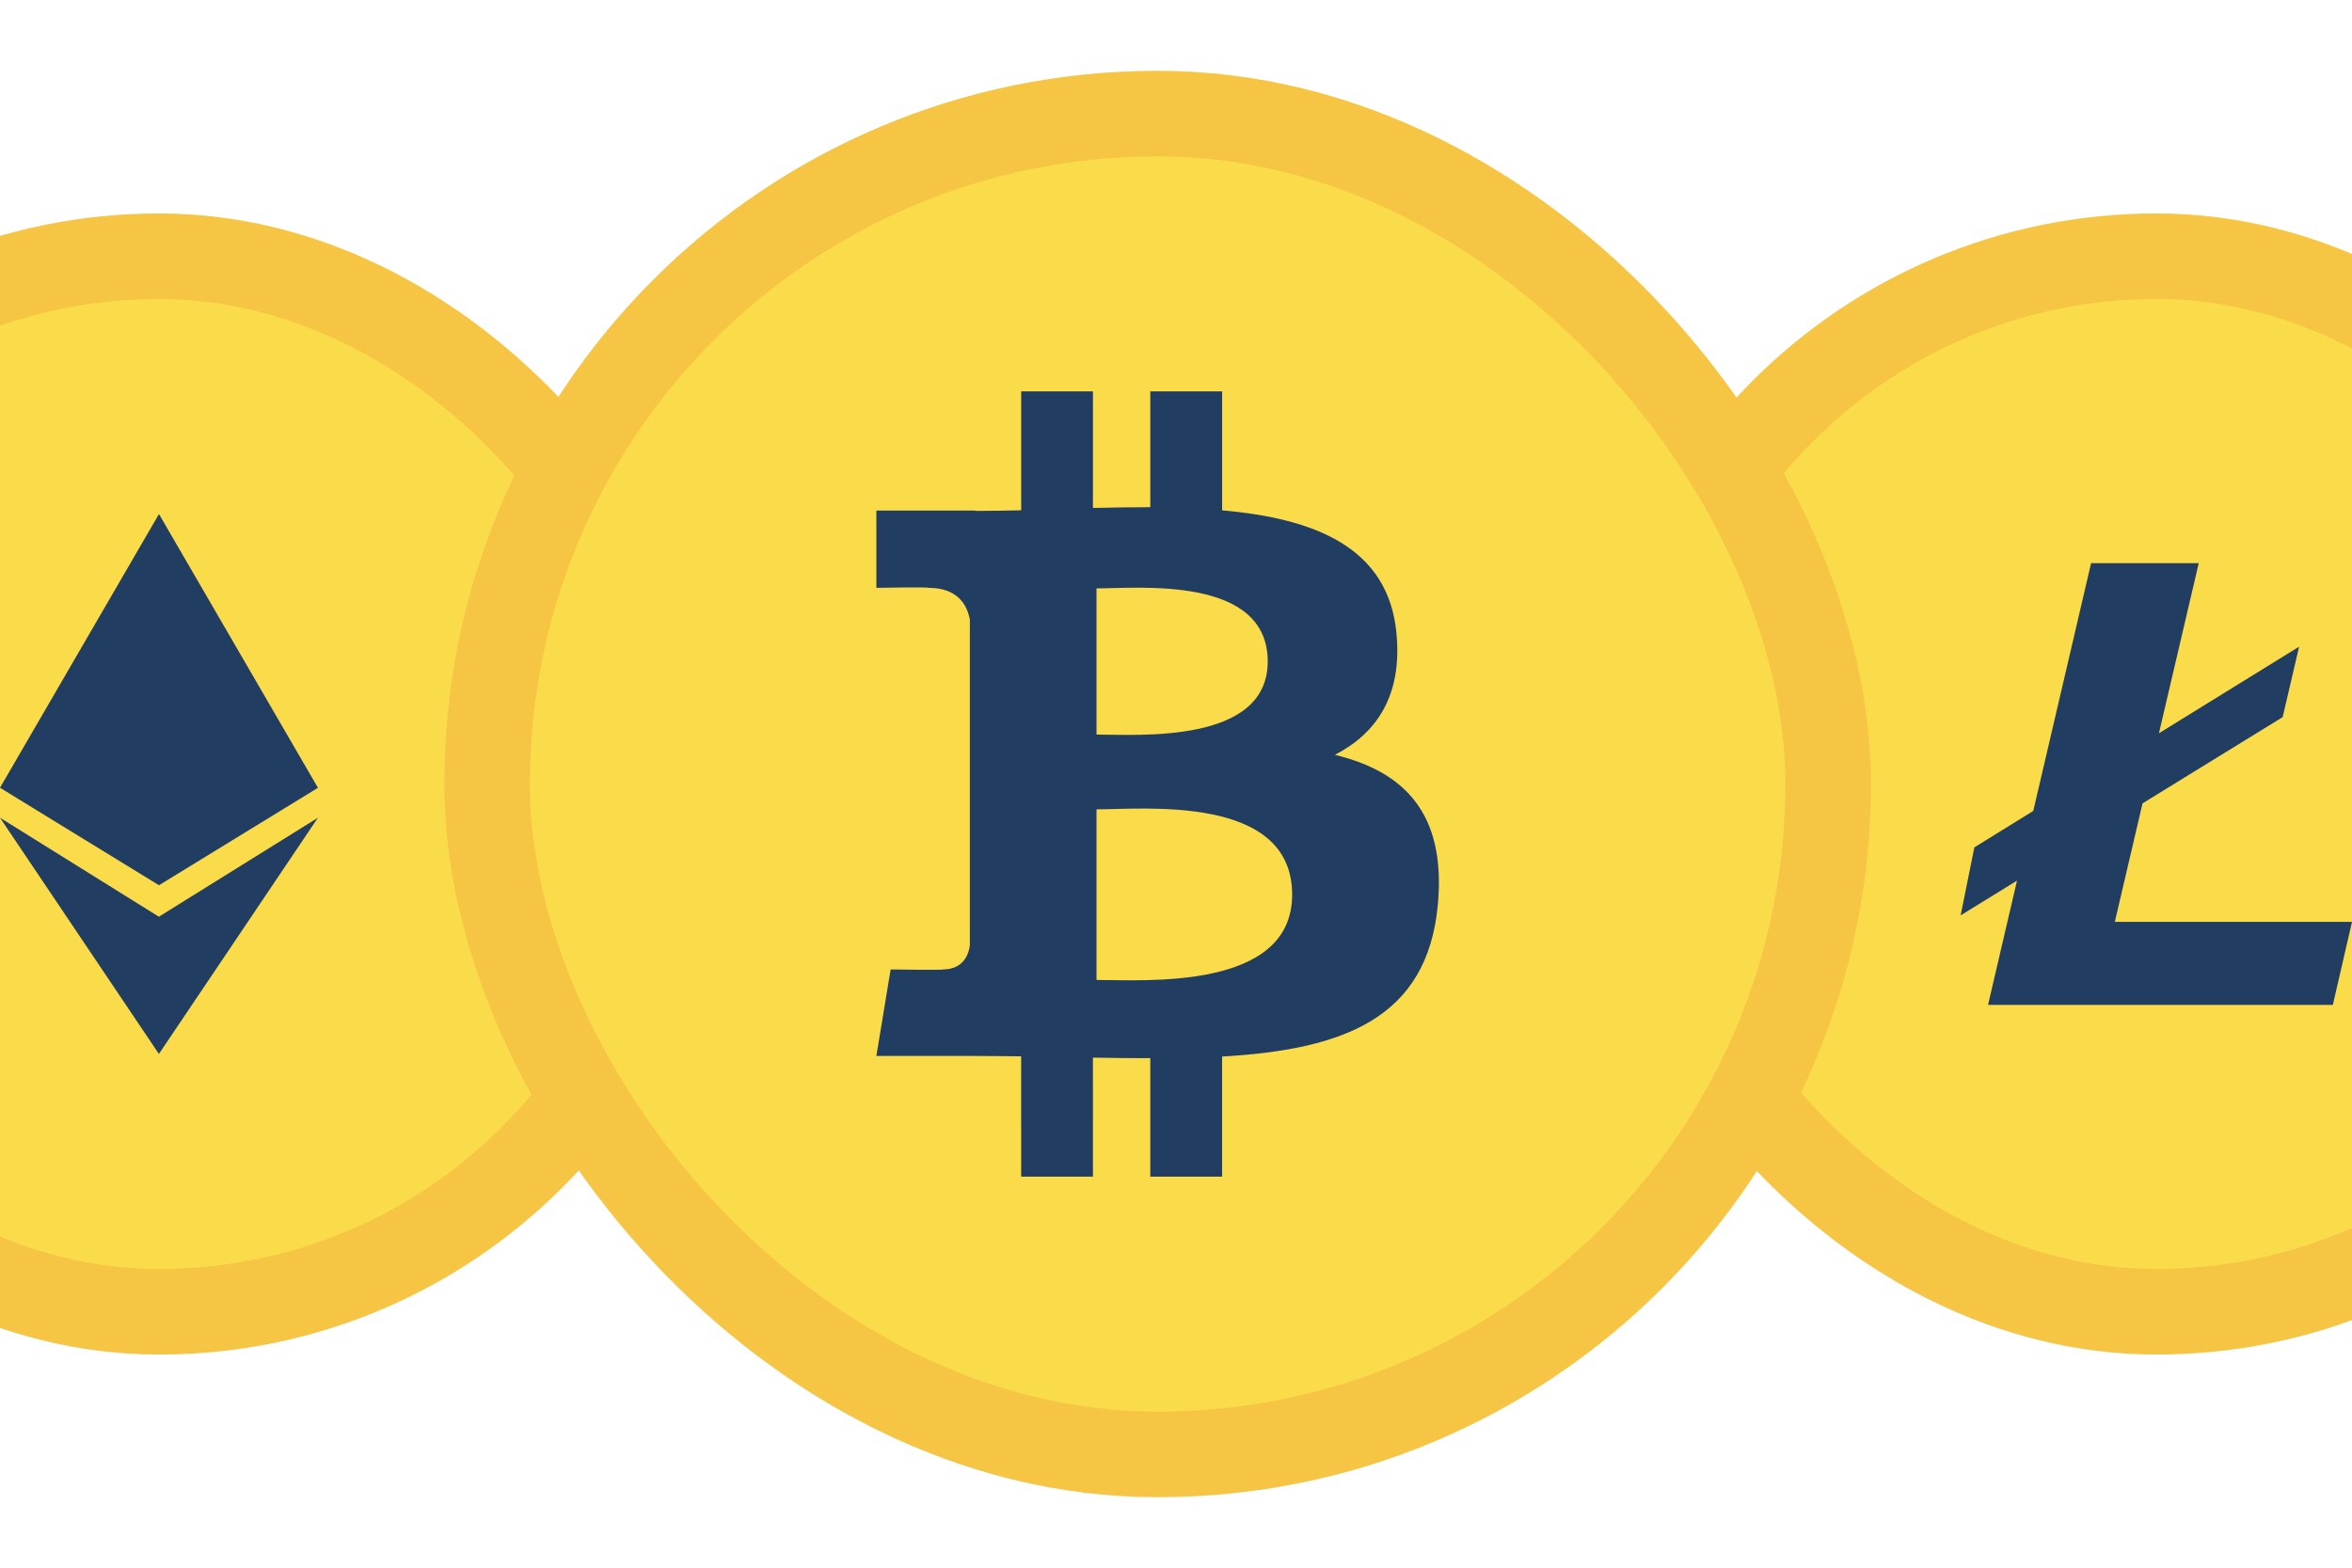 <svg fill="none" height="1667" viewBox="27.543 28.989 65.943 22.022" width="2500" xmlns="http://www.w3.org/2000/svg"><rect x="27.543" y="28.989" width="65.943" height="22.022" fill="#808080" stroke="none"/><rect fill="#fff" height="80" rx="4" width="120"/><rect fill="#fadc4a" height="29.6" rx="14.8" width="29.6" x="73.2" y="25.2"/><path d="m92.949 46.194h-9.667l.812-3.484-1.58.973.384-1.906 1.652-1.022 1.621-6.948h3.018l-1.116 4.77 3.93-2.428-.461 1.975-3.929 2.419-.777 3.323h6.65z" fill="#213d62"/><rect height="29.6" rx="14.8" stroke="#f7c544" stroke-width="2.4" width="29.6" x="73.2" y="25.2"/><rect fill="#fadc4a" height="29.6" rx="14.8" width="29.6" x="17.2" y="25.2"/><path d="m31.998 43.722-4.455-2.776 4.455 6.624 4.459-6.624-4.46 2.776zm.002-11.292-4.457 7.675 4.457 2.734 4.457-2.732z" fill="#213d62"/><rect height="29.6" rx="14.8" stroke="#f7c544" stroke-width="2.4" width="29.6" x="17.2" y="25.2"/><rect fill="#fadc4a" height="37.6" rx="18.8" width="37.6" x="41.2" y="21.2"/><path d="m64.968 39.182c1.167-.6 1.897-1.656 1.727-3.416-.23-2.405-2.289-3.211-4.887-3.44v-3.337h-2.014v3.248c-.53 0-1.07.01-1.608.022v-3.27h-2.012v3.336c-.436.009-.865.017-1.283.017v-.01h-2.777v2.167s1.488-.028 1.463 0c.815 0 1.081.478 1.158.89v9.138c-.035.259-.186.672-.756.673.026.023-1.465 0-1.465 0l-.4 2.425h2.62c.489 0 .968.008 1.439.012l.001 3.373h2.012l-.001-3.337c.553.01 1.087.016 1.609.015v3.323h2.013v-3.368c3.385-.196 5.754-1.056 6.049-4.262.237-2.581-.967-3.734-2.888-4.199zm-6.682-4.667c1.158 0 4.8-.37 4.8 2.05 0 2.32-3.641 2.049-4.8 2.049zm0 10.98v-4.784c1.326 0 5.485-.424 5.485 2.391.001 2.7-4.159 2.392-5.485 2.393z" fill="#213d62"/><rect height="37.6" rx="18.8" stroke="#f7c544" stroke-width="2.4" width="37.6" x="41.2" y="21.2"/></svg>